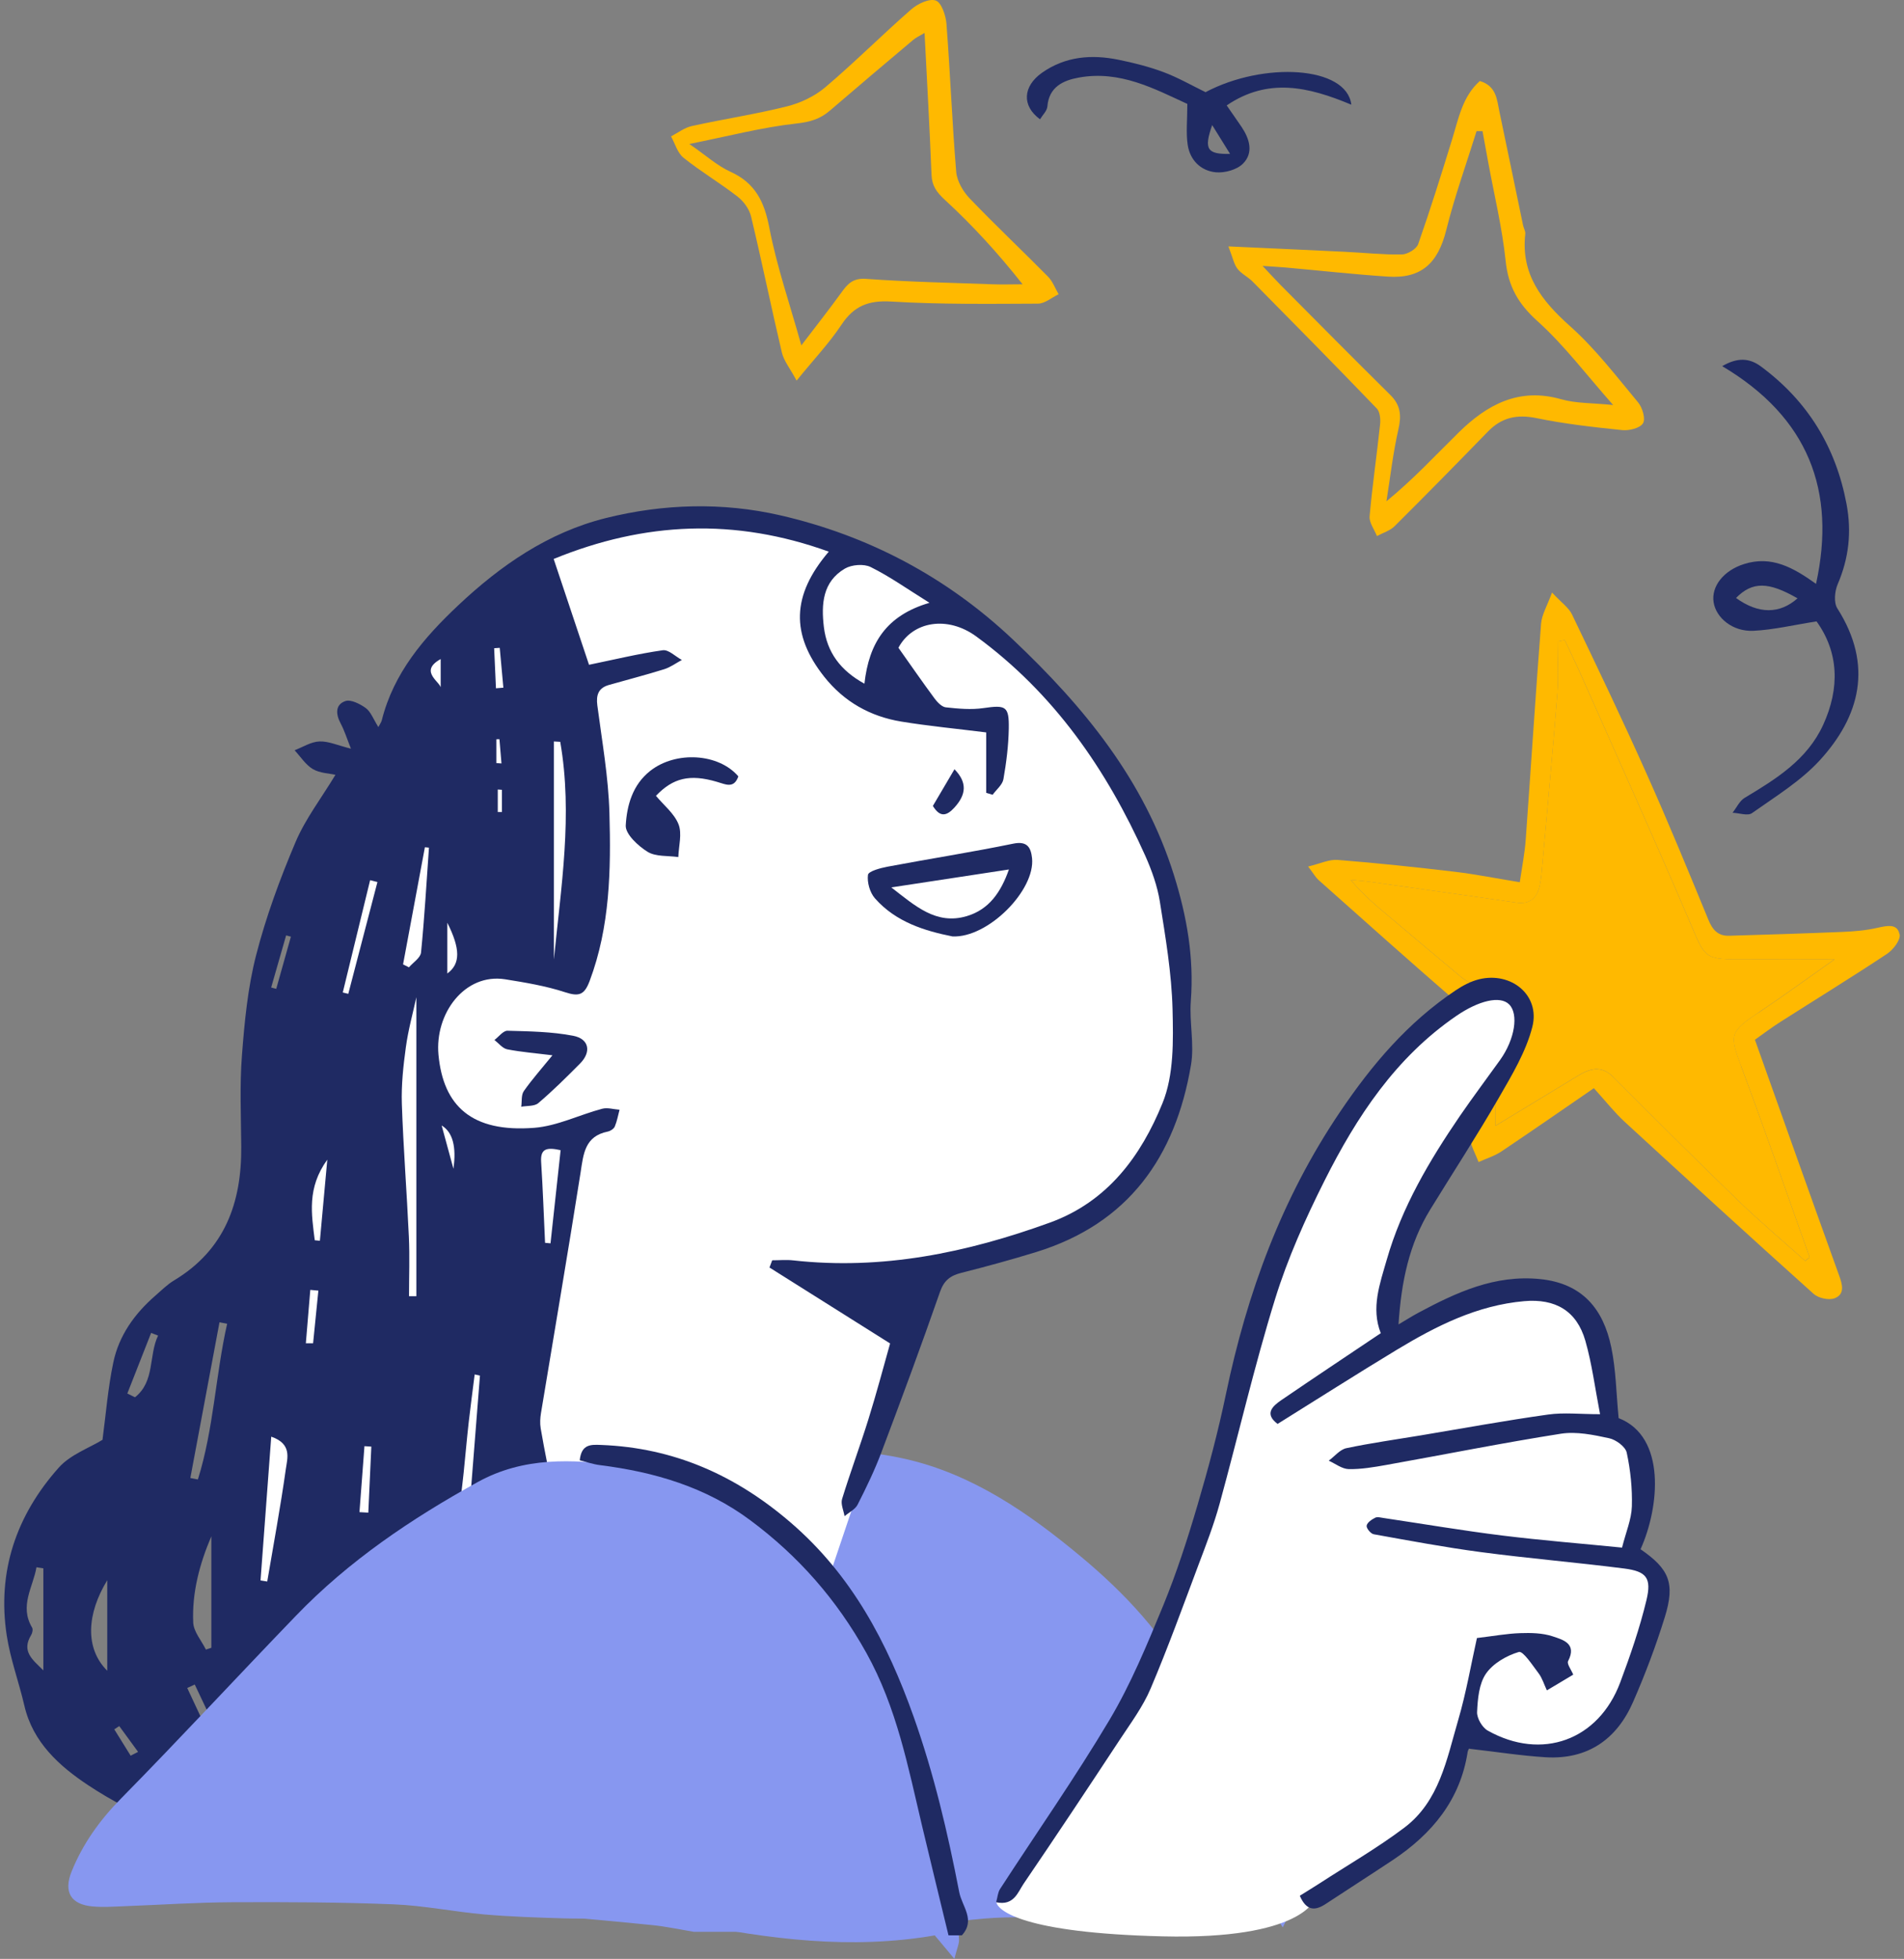 <svg width="174" height="179" viewBox="0 0 174 179" fill="none" xmlns="http://www.w3.org/2000/svg">
<rect x="0" y="0" width="174" height="179" fill="#808080" stroke="none"/>
<path d="M63.423 176.53C62.167 176.324 60.911 176.048 59.647 175.918C55.954 175.539 52.254 175.223 48.561 174.885C43.909 174.459 39.263 173.963 34.603 173.633C32.063 173.454 29.502 173.536 26.948 173.53C25.153 173.53 24.325 172.786 24.815 171.176C26.396 165.959 27.769 160.695 30.517 155.85C34.127 149.497 38.842 144.026 43.522 138.521C47.609 133.71 53.152 131.563 59.385 131.528C63.769 131.508 68.159 131.9 72.542 132.217C75.959 132.464 79.431 132.561 82.745 133.318C88.895 134.715 94.024 138.28 98.76 142.223C102.764 145.554 106.394 149.415 108.817 154.088C111.793 159.827 114.354 165.78 117.232 171.575C117.84 172.8 118.751 173.764 117.75 175.133C117.591 175.353 117.495 175.615 117.225 176.124C116.128 174.128 114.63 174.135 113.056 174.238C107.92 174.569 102.777 174.885 97.635 175.14C95.067 175.264 92.478 175.099 89.924 175.319C86.783 175.587 83.663 176.117 80.536 176.53H63.423Z" fill="#8797F0"/>
<path d="M75.773 144.102L85.244 115.982C85.244 115.982 96.261 114.337 100.789 110.235C105.318 106.127 112.835 93.505 105.732 77.188C98.629 60.87 86.686 54.401 84.008 53.066C81.33 51.731 71.755 46.191 63.216 47.113C54.67 48.035 49.831 48.758 44.792 53.479C39.753 58.2 30.586 70.822 27.604 84.682C24.622 98.536 19.576 155.808 19.782 155.498C19.99 155.189 75.787 144.109 75.787 144.109L75.773 144.102Z" fill="white"/>
<path d="M81.351 122.768C77.423 120.298 73.875 118.061 70.32 115.824C70.403 115.604 70.486 115.384 70.569 115.164C71.204 115.164 71.853 115.102 72.481 115.171C80.613 116.079 88.358 114.475 95.958 111.716C101.246 109.796 104.283 105.611 106.236 100.808C107.286 98.234 107.224 95.096 107.155 92.226C107.072 88.936 106.513 85.653 105.995 82.391C105.767 80.96 105.256 79.535 104.663 78.2C101.121 70.3 96.31 63.349 89.221 58.16C86.577 56.226 83.394 56.776 82.104 59.192C83.243 60.802 84.306 62.337 85.41 63.831C85.666 64.175 86.066 64.594 86.432 64.636C87.571 64.76 88.751 64.87 89.876 64.705C91.913 64.409 92.223 64.519 92.189 66.576C92.161 68.125 91.968 69.68 91.699 71.201C91.609 71.717 91.057 72.151 90.712 72.626C90.518 72.564 90.318 72.502 90.125 72.447V66.927C87.433 66.59 84.879 66.349 82.359 65.936C79.522 65.468 77.133 64.126 75.318 61.835C72.274 57.988 72.322 54.409 75.739 50.41C67.172 47.314 58.916 47.672 50.598 51.078C51.758 54.547 52.842 57.781 53.829 60.747C56.135 60.273 58.337 59.736 60.566 59.419C61.098 59.343 61.726 59.99 62.313 60.307C61.774 60.596 61.27 60.974 60.697 61.153C59.027 61.676 57.329 62.11 55.645 62.592C54.692 62.867 54.464 63.493 54.588 64.457C55.016 67.726 55.603 71.002 55.693 74.291C55.838 79.466 55.755 84.662 53.884 89.645C53.401 90.925 52.911 91.083 51.648 90.671C49.88 90.092 48.01 89.783 46.167 89.487C42.467 88.902 39.719 92.618 40.071 96.389C40.513 101.062 43.102 103.505 48.831 103.058C50.93 102.893 52.952 101.868 55.03 101.317C55.52 101.186 56.086 101.372 56.618 101.406C56.48 101.923 56.39 102.452 56.183 102.941C56.093 103.154 55.782 103.354 55.541 103.402C53.435 103.829 53.318 105.446 53.056 107.153C51.903 114.482 50.647 121.798 49.439 129.12C49.363 129.575 49.335 130.063 49.411 130.517C50.143 134.833 51.261 139.12 51.572 143.463C52 149.484 49.756 154.804 46.18 159.656C40.113 167.908 31.539 169.821 22.186 168.561C17.236 167.894 12.328 165.96 8.069 163.138C5.453 161.404 3.009 159.236 2.229 155.871C1.732 153.717 0.945 151.611 0.614 149.436C-0.277 143.6 1.497 138.446 5.377 134.103C6.433 132.919 8.152 132.314 9.367 131.57C9.677 129.237 9.864 126.836 10.354 124.503C10.865 122.053 12.287 120.057 14.178 118.412C14.744 117.923 15.276 117.38 15.911 117.001C20.55 114.207 22.089 109.892 22.047 104.772C22.027 101.998 21.896 99.211 22.11 96.451C22.344 93.375 22.641 90.251 23.407 87.278C24.312 83.761 25.582 80.313 27.004 76.961C27.908 74.821 29.378 72.922 30.655 70.802C30.089 70.671 29.233 70.657 28.591 70.279C27.929 69.887 27.473 69.15 26.921 68.558C27.68 68.269 28.426 67.781 29.192 67.753C30.027 67.719 30.876 68.118 32.071 68.414C31.705 67.492 31.477 66.755 31.125 66.095C30.669 65.241 30.642 64.381 31.56 64.064C32.064 63.892 32.906 64.326 33.431 64.705C33.886 65.042 34.107 65.689 34.577 66.439C34.715 66.17 34.839 66.012 34.887 65.833C35.964 61.504 38.739 58.27 41.866 55.324C45.752 51.663 50.094 48.656 55.361 47.341C60.635 46.027 66.04 45.882 71.293 47.087C79.363 48.938 86.542 52.743 92.576 58.449C99.023 64.546 104.559 71.249 107.286 79.976C108.48 83.795 109.122 87.519 108.825 91.483C108.68 93.423 109.163 95.433 108.839 97.325C107.424 105.687 103.144 111.812 94.681 114.414C92.424 115.109 90.139 115.735 87.847 116.313C86.839 116.568 86.266 117.008 85.9 118.061C84.188 122.968 82.387 127.84 80.55 132.706C79.936 134.344 79.17 135.927 78.376 137.489C78.155 137.929 77.589 138.198 77.182 138.549C77.092 138.026 76.816 137.441 76.954 136.98C77.706 134.53 78.604 132.128 79.363 129.685C80.102 127.317 80.737 124.915 81.344 122.761L81.351 122.768ZM84.941 55.083C82.884 53.803 81.296 52.668 79.563 51.814C78.942 51.505 77.831 51.594 77.209 51.959C75.173 53.157 75.042 55.214 75.29 57.293C75.573 59.619 76.809 61.27 78.997 62.475C79.411 58.752 81.006 56.24 84.941 55.083ZM38.049 91.125C37.738 92.57 37.303 94.118 37.089 95.701C36.854 97.408 36.668 99.149 36.723 100.863C36.861 104.916 37.179 108.956 37.365 113.01C37.448 114.82 37.379 116.63 37.379 118.446C37.6 118.446 37.828 118.446 38.049 118.446V91.132V91.125ZM47.175 152.808C47.34 152.836 47.506 152.87 47.672 152.898C50.433 148.459 49.549 143.731 48.645 139.003C48.155 143.607 47.665 148.204 47.168 152.808H47.175ZM51.199 67.788C51.005 67.774 50.812 67.76 50.619 67.753V87.677C51.268 81.063 52.358 74.456 51.199 67.795V67.788ZM23.815 144.419C24.015 144.454 24.222 144.481 24.422 144.516C25.002 141.095 25.637 137.682 26.12 134.247C26.258 133.263 26.714 131.942 24.788 131.281C24.45 135.782 24.132 140.104 23.808 144.426L23.815 144.419ZM19.314 140.386C18.244 142.891 17.54 145.513 17.657 148.259C17.692 149.099 18.41 149.911 18.817 150.737L19.314 150.572V140.386ZM43.854 125.7C43.695 125.666 43.537 125.631 43.378 125.597C43.198 127.056 42.998 128.508 42.833 129.967C42.66 131.508 42.529 133.05 42.37 134.592C42.218 136.064 41.997 137.537 41.921 139.017C41.845 140.469 41.907 141.935 41.907 143.394C42.094 143.394 42.28 143.394 42.467 143.394C42.929 137.496 43.398 131.598 43.861 125.7H43.854ZM3.962 143.311C3.755 143.277 3.541 143.249 3.333 143.215C3.023 145.032 1.753 146.738 2.933 148.727C3.03 148.886 2.961 149.223 2.85 149.402C1.932 150.909 2.981 151.659 3.962 152.636V143.311ZM17.402 135.06C17.63 135.101 17.857 135.149 18.085 135.19C19.535 130.559 19.694 125.673 20.757 120.965C20.522 120.917 20.294 120.876 20.059 120.828C19.169 125.569 18.285 130.311 17.395 135.053L17.402 135.06ZM49.811 113.567C49.977 113.581 50.143 113.601 50.309 113.615C50.619 110.773 50.923 107.931 51.233 105.102C49.991 104.827 49.376 104.937 49.452 106.162C49.611 108.626 49.694 111.096 49.811 113.567ZM39.202 77.457L38.829 77.422L36.834 88.124C37.013 88.213 37.193 88.303 37.372 88.392C37.759 87.945 38.428 87.525 38.477 87.037C38.794 83.85 38.974 80.65 39.202 77.45V77.457ZM9.802 144.399C7.931 147.461 7.738 150.62 9.802 152.671V144.399ZM28.177 161.975C28.281 164.418 28.875 165.038 31.042 165.045C30.759 163.813 30.476 162.595 30.165 161.225C29.351 161.535 28.75 161.762 28.184 161.975H28.177ZM42.356 155.176C44.551 152.547 44.4 149.457 44.938 146.525L44.427 146.408C43.737 149.333 43.047 152.251 42.356 155.176ZM29.496 159.532C29.406 157.557 29.33 156.015 29.261 154.474C29.102 154.467 28.944 154.46 28.792 154.453C28.44 156.311 28.088 158.163 27.674 160.317C28.599 159.918 29.192 159.663 29.503 159.525L29.496 159.532ZM34.494 80.602L33.824 80.43C32.989 83.85 32.154 87.271 31.325 90.691C31.491 90.732 31.663 90.774 31.829 90.815C32.72 87.408 33.603 84.002 34.494 80.595V80.602ZM29.91 105.969C28.032 108.564 28.474 110.959 28.764 113.333L29.234 113.381C29.448 111.055 29.662 108.722 29.91 105.976V105.969ZM11.638 127.338L12.335 127.682C14.178 126.23 13.57 123.863 14.447 122.046C14.233 121.963 14.026 121.881 13.812 121.798C13.087 123.642 12.363 125.487 11.638 127.331V127.338ZM20.584 164.019C21.24 165.237 21.82 166.304 23.097 165.788C23.538 165.609 23.566 164.439 23.884 163.4C22.531 163.654 21.689 163.813 20.584 164.026V164.019ZM32.851 138.177C33.12 138.191 33.389 138.212 33.658 138.225C33.748 136.216 33.838 134.206 33.934 132.19C33.727 132.176 33.513 132.162 33.306 132.149C33.154 134.158 33.003 136.168 32.851 138.17V138.177ZM40.879 84.318V88.957C42.094 88.069 42.073 86.7 40.879 84.318ZM22.738 161.328C21.985 160.42 21.357 159.67 20.667 158.837C20.218 161.012 20.895 161.886 22.738 161.328ZM27.956 122.748C28.177 122.748 28.391 122.748 28.612 122.748C28.778 121.144 28.937 119.541 29.095 117.937C28.847 117.916 28.605 117.889 28.357 117.868C28.219 119.492 28.088 121.123 27.95 122.748H27.956ZM37.807 149.643C37.973 149.677 38.138 149.711 38.304 149.746C38.456 147.97 38.615 146.195 38.767 144.419C38.621 144.405 38.484 144.392 38.339 144.378C38.159 146.133 37.98 147.888 37.8 149.643H37.807ZM40.9 149.987C41.3 148.789 42.149 147.551 40.9 146.319V149.987ZM40.361 102.845C40.727 104.18 41.058 105.405 41.438 106.802C41.723 104.769 41.364 103.45 40.361 102.845ZM40.272 62.991V60.224C38.111 61.422 40.527 62.413 40.272 62.991ZM26.583 85.591C26.438 85.55 26.293 85.509 26.148 85.475C25.692 87.064 25.237 88.647 24.781 90.237C24.933 90.278 25.085 90.319 25.244 90.361L26.583 85.598V85.591ZM17.795 153.93L17.112 154.247C17.512 155.107 17.919 155.974 18.32 156.834C18.555 156.724 18.782 156.614 19.017 156.504C18.61 155.644 18.203 154.784 17.795 153.923V153.93ZM45.676 59.199C45.504 59.213 45.331 59.219 45.159 59.233C45.214 60.451 45.269 61.676 45.324 62.895C45.552 62.874 45.78 62.86 46.001 62.84C45.89 61.628 45.78 60.41 45.669 59.199H45.676ZM15.773 162.98C15.869 162.718 15.966 162.45 16.063 162.189C15.6 161.996 15.131 161.796 14.668 161.604C14.585 161.92 14.371 162.471 14.44 162.512C14.848 162.739 15.324 162.842 15.773 162.987V162.98ZM11.941 160.434C12.169 160.317 12.39 160.2 12.618 160.083C12.045 159.298 11.472 158.514 10.899 157.729C10.747 157.825 10.595 157.922 10.444 158.025C10.941 158.83 11.444 159.628 11.941 160.434ZM45.87 72.171C45.745 72.165 45.614 72.151 45.49 72.144V74.202C45.614 74.202 45.745 74.202 45.87 74.202V72.165V72.171ZM25.527 157.309C25.658 157.309 25.782 157.302 25.913 157.295V155.589C25.782 155.602 25.658 155.616 25.527 155.63V157.302V157.309ZM45.359 69.728C45.518 69.742 45.669 69.749 45.828 69.763L45.642 67.547C45.545 67.547 45.456 67.547 45.359 67.554V69.735V69.728Z" fill="#1F2A63"/>
<path d="M87.046 85.57C84.533 85.068 81.882 84.27 79.963 82.095C79.494 81.565 79.231 80.629 79.321 79.941C79.37 79.611 80.453 79.322 81.102 79.198C84.933 78.475 88.785 77.876 92.603 77.092C93.914 76.823 94.211 77.491 94.315 78.413C94.625 81.345 90.297 85.722 87.046 85.57ZM81.454 81.09C83.649 82.79 85.555 84.538 88.337 83.719C90.394 83.114 91.478 81.51 92.202 79.452C88.571 80.003 85.182 80.526 81.454 81.09Z" fill="#1F2A63"/>
<path d="M67.476 70.94C67.069 72.11 66.289 71.663 65.495 71.436C63.044 70.72 61.512 71.078 59.945 72.722C60.656 73.576 61.622 74.34 62.009 75.324C62.347 76.191 62.023 77.306 61.988 78.318C61.035 78.18 59.924 78.297 59.179 77.836C58.309 77.299 57.142 76.212 57.184 75.427C57.287 73.603 57.805 71.711 59.427 70.438C61.767 68.6 65.674 68.834 67.476 70.947V70.94Z" fill="#1F2A63"/>
<path d="M50.486 96.431C49.002 96.245 47.663 96.142 46.358 95.887C45.93 95.805 45.571 95.33 45.185 95.034C45.578 94.738 45.985 94.181 46.372 94.188C48.381 94.243 50.424 94.27 52.384 94.649C53.848 94.931 54.055 96.128 53.013 97.181C51.777 98.427 50.528 99.666 49.195 100.801C48.843 101.104 48.16 101.035 47.635 101.132C47.704 100.643 47.621 100.051 47.877 99.693C48.636 98.613 49.52 97.622 50.493 96.424L50.486 96.431Z" fill="#1F2A63"/>
<path d="M87.226 70.293C88.393 71.49 88.324 72.591 87.213 73.803C86.55 74.525 85.928 74.759 85.252 73.644C85.887 72.571 86.536 71.456 87.226 70.293Z" fill="#1F2A63"/>
<path d="M173.589 85.37C173.395 84.366 172.443 84.593 171.587 84.779C170.531 85.019 169.44 85.116 168.363 85.157C164.918 85.302 161.474 85.405 158.029 85.508C157.014 85.543 156.504 84.978 156.124 84.049C154.274 79.555 152.431 75.061 150.443 70.629C148.268 65.757 145.963 60.946 143.657 56.142C143.36 55.523 142.705 55.083 141.835 54.147C141.393 55.358 140.903 56.156 140.834 56.982C140.323 63.582 139.902 70.189 139.426 76.788C139.336 77.979 139.101 79.17 138.887 80.615C136.754 80.271 134.849 79.885 132.923 79.658C129.368 79.239 125.806 78.86 122.244 78.578C121.464 78.516 120.642 78.922 119.545 79.183C120.09 79.899 120.249 80.195 120.491 80.409C124.688 84.139 128.871 87.889 133.123 91.564C133.965 92.294 134.421 93.023 134.4 94.138C134.338 97.38 134.276 100.621 134.338 103.862C134.352 104.64 134.842 105.418 135.118 106.189C135.815 105.872 136.561 105.645 137.189 105.232C140.033 103.326 142.843 101.371 145.659 99.437C146.75 100.642 147.544 101.66 148.482 102.52C154.212 107.785 159.948 113.036 165.74 118.232C166.175 118.624 167.134 118.838 167.666 118.631C168.598 118.267 168.384 117.406 168.073 116.56C165.512 109.458 162.986 102.342 160.376 95.012C161.039 94.544 161.84 93.932 162.682 93.395C165.933 91.323 169.226 89.3 172.443 87.167C173.016 86.788 173.706 85.887 173.602 85.37H173.589ZM160.687 92.535C158.064 94.29 158.043 94.579 159.106 97.407C161.281 103.209 163.296 109.065 165.381 114.894C165.243 115.004 165.112 115.115 164.974 115.225C162.868 113.339 160.701 111.515 158.678 109.547C154.888 105.886 151.161 102.149 147.433 98.419C146.329 97.318 145.279 97.641 144.154 98.336C141.745 99.809 139.322 101.261 136.664 102.878C136.664 99.183 136.575 95.769 136.699 92.363C136.761 90.367 136.651 90.078 134.614 89.823C134.241 89.775 133.855 89.555 133.558 89.307C131.328 87.456 129.106 85.57 126.883 83.698C125.709 82.714 124.536 81.73 123.438 80.402C124.06 80.463 124.681 80.505 125.295 80.594C129.72 81.221 134.152 81.84 138.577 82.48C139.847 82.666 140.489 82.026 140.723 80.876C140.862 80.216 140.903 79.541 140.965 78.867C141.427 73.698 141.918 68.544 142.325 63.375C142.442 61.8 142.339 60.203 142.339 58.62C142.56 58.579 142.787 58.537 143.001 58.496C143.519 59.604 144.051 60.698 144.548 61.813C147.854 69.287 151.223 76.734 154.426 84.242C155.869 87.642 155.724 87.69 159.486 87.662C162.157 87.648 164.829 87.662 167.659 87.662C165.326 89.307 163.041 90.972 160.701 92.541L160.687 92.535Z" fill="#FFB900"/>
<path d="M159.101 97.401C161.276 103.202 163.292 109.059 165.376 114.888C165.238 114.998 165.107 115.108 164.969 115.218C162.864 113.333 160.696 111.509 158.673 109.541C154.884 105.879 151.156 102.143 147.428 98.412C146.324 97.311 145.275 97.635 144.15 98.33C141.74 99.803 139.317 101.255 136.66 102.872C136.66 99.176 136.57 95.763 136.694 92.356C136.756 90.361 136.646 90.072 134.61 89.817C134.237 89.769 133.85 89.549 133.553 89.301C131.324 87.449 129.101 85.564 126.878 83.692C125.705 82.708 124.531 81.724 123.434 80.395C124.055 80.457 124.676 80.499 125.29 80.588C129.715 81.214 134.147 81.834 138.572 82.474C139.842 82.659 140.484 82.019 140.719 80.87C140.857 80.21 140.898 79.535 140.96 78.861C141.423 73.692 141.913 68.538 142.32 63.369C142.437 61.793 142.334 60.197 142.334 58.614C142.555 58.572 142.783 58.531 142.997 58.49C143.514 59.598 144.046 60.692 144.543 61.807C147.849 69.281 151.218 76.727 154.421 84.236C155.864 87.635 155.719 87.683 159.481 87.656C162.153 87.642 164.824 87.656 167.654 87.656C165.321 89.301 163.036 90.966 160.696 92.535C158.073 94.29 158.052 94.579 159.115 97.408L159.101 97.401Z" fill="#FFB900"/>
<path d="M112.268 22.516C116.107 22.695 119.468 22.84 122.83 23.005C124.59 23.088 126.351 23.28 128.104 23.253C128.622 23.246 129.443 22.757 129.602 22.31C130.713 19.151 131.714 15.944 132.701 12.744C133.295 10.831 133.647 8.814 135.235 7.403C136.753 7.858 136.795 9.089 137.023 10.184C137.754 13.652 138.465 17.128 139.19 20.596C139.245 20.858 139.418 21.126 139.39 21.374C138.976 25.07 140.888 27.492 143.505 29.825C145.81 31.883 147.716 34.388 149.704 36.776C150.097 37.251 150.401 38.283 150.145 38.682C149.869 39.13 148.875 39.37 148.24 39.302C145.617 39.033 142.987 38.737 140.412 38.208C138.638 37.843 137.244 38.139 135.987 39.425C133.157 42.337 130.313 45.234 127.441 48.09C127.02 48.503 126.378 48.689 125.833 48.985C125.598 48.386 125.115 47.76 125.163 47.182C125.412 44.367 125.826 41.573 126.123 38.765C126.171 38.29 126.109 37.629 125.819 37.327C122.071 33.431 118.274 29.577 114.471 25.73C114.043 25.297 113.442 25.021 113.083 24.553C112.766 24.14 112.662 23.556 112.262 22.523L112.268 22.516ZM115.382 24.299C116.134 25.097 116.569 25.579 117.025 26.04C120.359 29.398 123.693 32.764 127.055 36.088C127.987 37.01 128.09 37.953 127.8 39.212C127.303 41.38 127.055 43.603 126.703 45.805C129.209 43.754 131.21 41.573 133.323 39.501C135.904 36.969 138.817 35.386 142.662 36.48C144.036 36.872 145.534 36.817 147.419 37.01C144.94 34.209 142.946 31.539 140.509 29.35C138.748 27.767 137.837 26.178 137.596 23.845C137.278 20.789 136.54 17.775 135.987 14.746C135.822 13.831 135.656 12.909 135.483 11.987C135.304 11.987 135.117 11.987 134.938 11.987C133.999 14.994 132.929 17.967 132.17 21.016C131.411 24.058 129.892 25.483 126.82 25.276C123.721 25.07 120.635 24.726 117.542 24.45C116.97 24.402 116.396 24.368 115.382 24.299Z" fill="#FFB900"/>
<path d="M72.791 34.767C72.197 33.658 71.631 32.977 71.452 32.213C70.478 28.084 69.629 23.921 68.642 19.798C68.484 19.117 67.966 18.401 67.407 17.968C65.805 16.722 64.045 15.683 62.464 14.416C61.912 13.976 61.691 13.129 61.325 12.462C61.953 12.138 62.554 11.664 63.224 11.519C66.116 10.879 69.063 10.438 71.935 9.716C73.178 9.406 74.462 8.787 75.428 7.968C78.113 5.69 80.605 3.192 83.256 0.873C83.843 0.356 84.906 -0.16 85.513 0.047C86.031 0.219 86.431 1.402 86.493 2.166C86.839 6.674 87.011 11.195 87.384 15.696C87.453 16.536 87.998 17.486 88.606 18.119C90.939 20.562 93.403 22.874 95.778 25.283C96.206 25.717 96.427 26.35 96.744 26.887C96.116 27.189 95.481 27.747 94.853 27.747C90.38 27.767 85.9 27.823 81.441 27.554C79.356 27.43 78.037 27.96 76.898 29.674C75.794 31.339 74.392 32.819 72.798 34.78L72.791 34.767ZM84.499 3.006C84.043 3.281 83.698 3.433 83.429 3.667C80.895 5.8 78.362 7.94 75.849 10.101C74.959 10.872 74.04 11.147 72.798 11.285C69.657 11.629 66.571 12.441 62.996 13.157C64.521 14.203 65.543 15.146 66.744 15.69C69.022 16.722 69.85 18.429 70.306 20.81C70.983 24.32 72.163 27.74 73.233 31.559C74.62 29.736 75.787 28.263 76.885 26.742C77.457 25.944 77.941 25.393 79.149 25.483C82.994 25.758 86.852 25.84 90.711 25.978C91.622 26.013 92.534 25.978 93.452 25.978C91.181 23.102 88.868 20.583 86.356 18.27C85.582 17.555 85.168 16.983 85.127 15.951C84.961 11.705 84.719 7.465 84.492 2.999L84.499 3.006Z" fill="#FFB900"/>
<path d="M165.96 53.355C167.831 44.849 165.256 38.132 157.387 33.459C158.781 32.647 159.872 32.702 160.935 33.493C165.201 36.652 167.769 40.843 168.749 46.06C169.225 48.613 168.963 51.001 167.941 53.382C167.665 54.022 167.569 55.062 167.907 55.592C171.234 60.815 169.95 65.488 166.305 69.473C164.559 71.379 162.246 72.79 160.106 74.304C159.72 74.579 158.933 74.29 158.332 74.269C158.698 73.808 158.967 73.189 159.437 72.907C162.308 71.186 165.146 69.431 166.609 66.245C168.155 62.873 168.038 59.604 166.008 56.782C163.903 57.112 162.074 57.553 160.231 57.642C158.353 57.732 156.821 56.466 156.6 55.027C156.379 53.589 157.504 52.13 159.395 51.538C161.894 50.754 163.862 51.848 165.974 53.362L165.96 53.355ZM158.65 54.642C160.707 56.135 162.647 56.115 164.269 54.676C161.618 53.148 160.148 53.121 158.65 54.642Z" fill="#1F2A63"/>
<path d="M123.472 9.558C119.572 7.927 115.885 7.066 112.103 9.633C112.565 10.308 113.021 10.941 113.456 11.588C114.194 12.682 114.574 13.948 113.607 14.939C113.062 15.504 111.93 15.82 111.115 15.745C109.742 15.614 108.755 14.643 108.541 13.246C108.375 12.138 108.506 10.989 108.506 9.496C105.517 8.126 102.363 6.406 98.6 7.087C97.178 7.342 95.86 7.927 95.715 9.737C95.68 10.136 95.28 10.507 95.045 10.9C93.361 9.675 93.471 7.892 95.218 6.653C97.358 5.146 99.753 4.953 102.231 5.463C103.619 5.745 105.006 6.096 106.332 6.591C107.657 7.087 108.9 7.803 110.17 8.422C115.492 5.607 123.051 6.034 123.492 9.551L123.472 9.558ZM110.777 11.43C110.011 13.625 110.287 14.107 112.413 14.065C111.84 13.136 111.357 12.365 110.777 11.43Z" fill="#1F2A63"/>
<path d="M91.055 173.839C91.213 174.582 93.478 176.633 106.248 176.942C119.012 177.252 120.144 173.556 120.144 173.556C120.144 173.556 128.994 169.448 130.954 166.062C132.915 162.676 134.143 158.774 134.143 158.774C134.143 158.774 140.218 161.031 143.2 159.799C146.182 158.567 148.453 156.31 149.889 151.899C151.332 147.487 152.153 145.533 151.539 144.404C150.925 143.275 149.482 142.456 149.482 142.456C149.482 142.456 151.332 136.091 150.096 133.221C148.861 130.344 147.211 130.041 147.211 130.041C147.211 130.041 147.929 119.264 143.09 118.342C138.251 117.42 134.033 118.239 131.969 119.367C129.905 120.496 127.233 122.141 127.233 122.141C127.233 122.141 125.28 118.445 129.394 111.88C133.508 105.314 137.94 97.303 138.865 94.537C139.79 91.77 138.865 89.816 136.601 90.125C134.337 90.435 124.141 94.847 117.245 113.118C110.349 131.39 111.64 132.718 109.727 138.775C105.303 152.835 96.135 166.791 96.135 166.791L91.034 173.845L91.055 173.839Z" fill="white"/>
<path d="M148.232 141.424C148.591 139.992 149.095 138.836 149.13 137.659C149.178 136.021 149.006 134.342 148.66 132.739C148.543 132.195 147.673 131.555 147.052 131.424C145.616 131.114 144.07 130.791 142.648 131.011C137.305 131.851 132.003 132.918 126.681 133.867C125.549 134.067 124.396 134.266 123.257 134.246C122.643 134.232 122.035 133.75 121.428 133.475C121.966 133.083 122.45 132.456 123.043 132.332C125.294 131.858 127.572 131.541 129.843 131.163C133.715 130.516 137.574 129.807 141.46 129.263C142.903 129.057 144.401 129.229 146.224 129.229C145.761 126.834 145.485 124.625 144.878 122.512C144.091 119.78 142.144 118.651 139.293 118.899C134.979 119.277 131.244 121.17 127.634 123.351C123.996 125.554 120.406 127.839 116.755 130.116C115.533 129.201 116.272 128.506 117.086 127.949C120.103 125.884 123.147 123.868 126.184 121.824C125.273 119.525 126.108 117.288 126.73 115.114C128.103 110.317 130.623 106.064 133.419 101.969C134.606 100.242 135.869 98.562 137.091 96.856C138.437 94.97 138.803 92.658 137.912 91.777C137.084 90.958 135.124 91.439 133.094 92.83C127.544 96.629 123.982 102.045 121.048 107.881C119.295 111.37 117.68 114.976 116.527 118.699C114.615 124.872 113.165 131.19 111.453 137.425C110.935 139.311 110.224 141.142 109.534 142.972C108.112 146.764 106.732 150.577 105.151 154.3C104.447 155.959 103.335 157.452 102.334 158.973C99.435 163.377 96.515 167.775 93.547 172.131C93.015 172.916 92.656 174.175 91.034 173.824C91.172 173.336 91.193 172.93 91.379 172.634C94.727 167.472 98.261 162.428 101.402 157.149C103.356 153.86 104.833 150.274 106.297 146.723C107.525 143.729 108.526 140.632 109.438 137.528C110.425 134.177 111.329 130.784 112.04 127.364C113.966 118.149 117.127 109.498 122.457 101.611C125.383 97.275 128.655 93.428 132.997 90.517C133.66 90.07 134.406 89.671 135.172 89.485C138.113 88.769 140.763 90.944 140.039 93.821C139.459 96.106 138.161 98.253 136.96 100.338C134.972 103.786 132.79 107.131 130.706 110.523C128.78 113.655 128.055 117.13 127.806 121.025C128.504 120.612 129.035 120.275 129.594 119.972C133.08 118.107 136.587 116.463 140.749 116.882C144.622 117.275 146.52 119.628 147.245 123.097C147.68 125.168 147.701 127.329 147.922 129.587C152.291 131.28 151.656 137.735 149.924 141.568C152.54 143.371 153.099 144.658 152.146 147.755C151.332 150.391 150.352 152.986 149.247 155.511C147.756 158.938 145.092 160.803 141.254 160.576C139.003 160.439 136.767 160.081 134.268 159.799C134.344 159.647 134.164 159.868 134.123 160.102C133.439 164.492 130.864 167.582 127.282 169.97C125.252 171.319 123.195 172.634 121.159 173.976C120.199 174.609 119.399 174.65 118.784 173.232C119.364 172.868 119.971 172.503 120.565 172.118C123.168 170.425 125.874 168.869 128.345 167.004C131.534 164.595 132.211 160.762 133.246 157.225C133.998 154.665 134.447 152.015 134.972 149.682C136.477 149.503 137.698 149.276 138.927 149.235C139.914 149.2 140.964 149.221 141.882 149.524C142.82 149.834 144.139 150.178 143.304 151.788C143.173 152.036 143.58 152.559 143.773 153.027C142.979 153.502 142.289 153.915 141.364 154.465C141.095 153.894 140.936 153.336 140.611 152.91C140.052 152.173 139.19 150.845 138.803 150.955C137.678 151.286 136.442 152.001 135.793 152.944C135.158 153.873 135.041 155.25 134.986 156.44C134.958 157.005 135.455 157.858 135.959 158.14C140.901 160.914 146.086 159.028 148.067 153.736C148.985 151.279 149.848 148.781 150.462 146.227C150.952 144.19 150.462 143.592 148.44 143.33C144.084 142.773 139.693 142.408 135.338 141.83C132.059 141.396 128.801 140.784 125.542 140.199C125.266 140.151 124.852 139.641 124.893 139.414C124.942 139.125 125.363 138.843 125.68 138.685C125.887 138.581 126.212 138.685 126.481 138.719C130.084 139.256 133.681 139.868 137.298 140.316C140.922 140.763 144.56 141.052 148.219 141.417L148.232 141.424Z" fill="#1F2A63"/>
<path d="M87.213 178.993C86.426 178.05 85.929 177.458 85.425 176.853C77.804 178.174 70.245 177.218 62.631 175.648C59.062 174.912 55.245 175.408 51.538 175.297C49.108 175.229 46.678 175.146 44.262 174.94C41.501 174.699 38.76 174.128 35.999 174.017C31.084 173.818 26.162 173.804 21.241 173.825C17.934 173.838 14.627 174.066 11.321 174.189C10.375 174.224 9.416 174.293 8.477 174.21C6.475 174.038 5.785 172.889 6.544 171.017C7.566 168.484 9.105 166.337 11.045 164.362C16.45 158.87 21.682 153.206 27.032 147.659C31.864 142.635 37.566 138.795 43.654 135.43C47.865 133.104 52.29 133.345 56.729 133.909C65.378 135.01 72.302 139.697 77.017 146.565C82.229 154.156 84.942 163.006 87.026 171.98C87.42 173.673 87.489 175.442 87.641 177.183C87.675 177.596 87.454 178.037 87.219 179L87.213 178.993Z" fill="#8797F0"/>
<path d="M86.68 176.847C85.879 173.523 85.058 170.199 84.271 166.875C82.987 161.465 81.958 156.042 79.169 151.032C76.463 146.173 72.984 142.209 68.587 138.934C64.508 135.885 59.806 134.508 54.83 133.882C54.208 133.806 53.601 133.593 52.98 133.442C53.138 131.941 54.008 132.003 54.94 132.038C61.588 132.292 67.241 134.811 72.253 139.126C77.837 143.93 81.082 150.082 83.498 156.882C85.355 162.119 86.611 167.473 87.66 172.903C87.916 174.211 89.179 175.45 87.902 176.847H86.68Z" fill="#1F2A63"/>
</svg>
